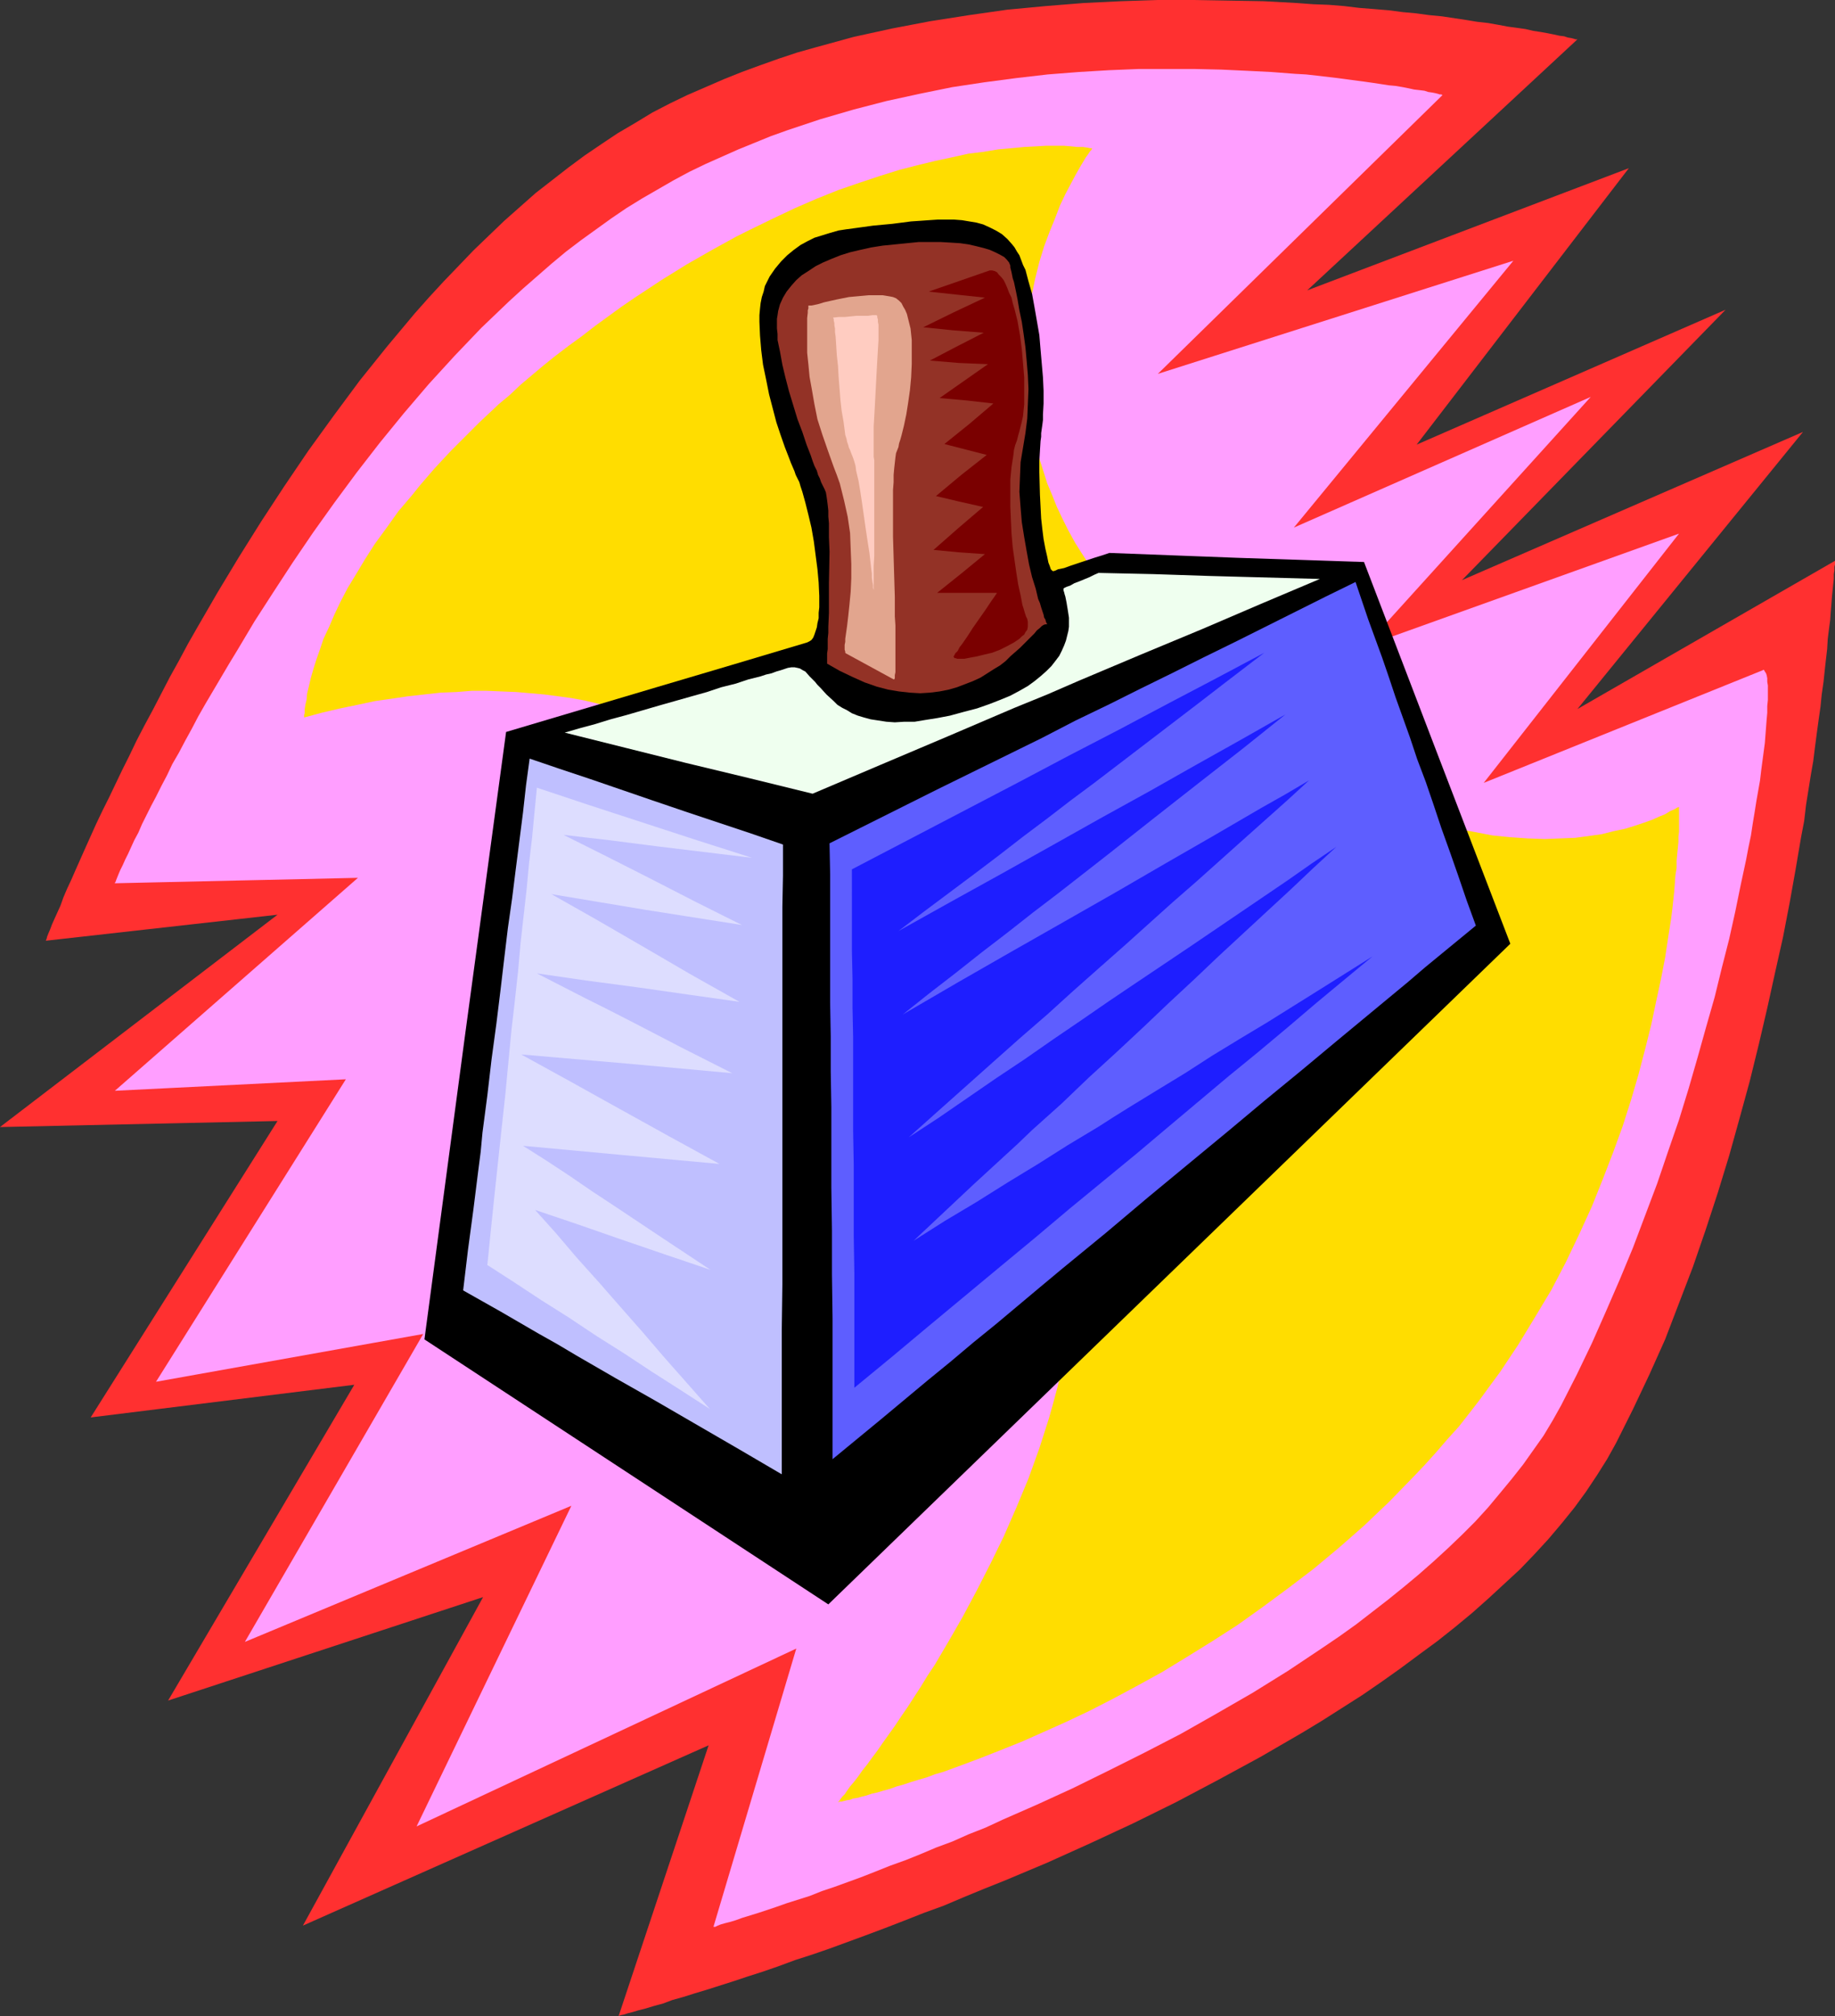 <?xml version="1.0" encoding="UTF-8" standalone="no"?>
<svg
   version="1.0"
   width="129.766mm"
   height="142.508mm"
   id="svg13"
   sodipodi:docname="Ink Stamp 2.wmf"
   xmlns:inkscape="http://www.inkscape.org/namespaces/inkscape"
   xmlns:sodipodi="http://sodipodi.sourceforge.net/DTD/sodipodi-0.dtd"
   xmlns="http://www.w3.org/2000/svg"
   xmlns:svg="http://www.w3.org/2000/svg">
  <rect width="100%" height="100%" fill="#333333" stroke="none"/>
  <sodipodi:namedview
     id="namedview13"
     pagecolor="#ffffff"
     bordercolor="#000000"
     borderopacity="0.25"
     inkscape:showpageshadow="2"
     inkscape:pageopacity="0.0"
     inkscape:pagecheckerboard="0"
     inkscape:deskcolor="#d1d1d1"
     inkscape:document-units="mm" />
  <defs
     id="defs1">
    <pattern
       id="WMFhbasepattern"
       patternUnits="userSpaceOnUse"
       width="6"
       height="6"
       x="0"
       y="0" />
  </defs>
  <path
     style="fill:#ff3030;fill-opacity:1;fill-rule:evenodd;stroke:none"
     d="m 421.614,10.504 h -0.162 -0.323 l -0.485,-0.162 -0.646,-0.162 -0.97,-0.162 -0.97,-0.323 -1.293,-0.162 -1.454,-0.323 -1.616,-0.323 -1.778,-0.323 -2.101,-0.323 -2.101,-0.485 -2.262,-0.323 -2.424,-0.323 -2.586,-0.485 -2.747,-0.485 -2.909,-0.323 -2.909,-0.485 -3.232,-0.485 -3.232,-0.485 -3.394,-0.323 -3.555,-0.485 -3.555,-0.323 -3.717,-0.485 -3.878,-0.323 -4.04,-0.323 -4.04,-0.485 L 355.196,1.293 350.995,1.131 346.632,0.808 337.744,0.323 328.532,0.162 319.16,0 h -9.696 L 299.606,0.323 289.587,0.808 279.568,1.616 269.225,2.586 259.045,4.04 248.702,5.656 238.521,7.595 l -5.171,1.131 -5.171,1.131 -10.019,2.747 -5.171,1.454 -4.848,1.616 -5.01,1.778 -4.848,1.778 -4.848,1.939 -4.848,2.101 -4.848,2.101 -4.686,2.262 -4.686,2.424 -4.525,2.747 -4.686,2.747 -4.363,2.909 -4.525,3.07 -4.363,3.232 -4.363,3.394 -4.363,3.394 -4.202,3.717 -4.202,3.717 -4.04,3.878 -4.202,4.04 -3.878,4.04 -4.04,4.202 -3.878,4.202 -3.878,4.363 -7.434,8.888 -7.272,9.05 -6.949,9.373 -6.787,9.373 -6.464,9.534 -6.141,9.373 -5.979,9.534 -5.656,9.373 -5.333,9.211 -2.586,4.525 -2.424,4.525 -2.424,4.363 -2.262,4.363 -2.262,4.363 -2.262,4.202 -2.101,4.04 -1.939,4.04 -1.939,3.878 -1.778,3.717 -1.778,3.717 -1.778,3.555 -1.616,3.394 -1.454,3.232 -1.454,3.232 -1.293,2.909 -1.293,2.909 -1.131,2.586 -1.131,2.424 -0.97,2.262 -0.808,2.262 -0.808,1.778 -0.808,1.778 -0.646,1.454 -0.485,1.293 -0.485,1.131 -0.323,0.808 -0.162,0.646 -0.162,0.323 v 0.162 L 74.174,244.34 0,301.061 l 74.174,-1.616 -49.934,79.184 70.458,-8.726 -49.773,84.355 84.194,-27.634 -48.157,87.749 108.433,-48.157 -24.078,72.397 0.162,-0.162 0.485,-0.162 0.808,-0.162 0.97,-0.323 1.293,-0.323 1.616,-0.485 1.939,-0.485 2.101,-0.646 2.424,-0.646 2.586,-0.97 2.909,-0.808 3.07,-0.97 3.232,-0.97 3.555,-1.131 3.555,-1.131 3.878,-1.293 4.04,-1.293 4.202,-1.454 4.363,-1.616 4.525,-1.454 4.686,-1.616 4.848,-1.778 4.848,-1.778 5.171,-1.939 5.01,-1.939 5.333,-2.101 5.333,-1.939 5.333,-2.262 5.494,-2.262 5.656,-2.262 11.15,-4.686 11.474,-5.171 11.474,-5.333 11.474,-5.656 11.312,-5.979 11.312,-6.141 11.15,-6.464 5.333,-3.232 5.333,-3.394 5.333,-3.394 5.171,-3.555 5.01,-3.555 5.01,-3.717 4.848,-3.555 4.686,-3.717 4.686,-3.878 4.363,-3.878 4.202,-3.878 4.202,-3.878 3.878,-4.04 3.717,-4.04 3.555,-4.202 3.394,-4.202 3.07,-4.202 2.909,-4.363 2.747,-4.363 2.424,-4.363 4.525,-9.05 4.363,-9.211 4.202,-9.373 3.717,-9.696 3.717,-9.696 3.394,-9.858 3.232,-9.858 3.07,-10.019 2.747,-9.858 2.747,-10.019 2.424,-9.858 2.262,-9.696 2.101,-9.534 2.101,-9.373 1.778,-9.211 1.616,-9.05 1.454,-8.565 0.808,-4.202 0.485,-4.202 0.646,-4.04 0.646,-4.04 0.646,-3.717 0.485,-3.878 0.485,-3.717 0.485,-3.555 0.485,-3.394 0.323,-3.232 0.485,-3.394 0.323,-3.07 0.323,-2.909 0.323,-2.747 0.162,-2.747 0.323,-2.586 0.323,-2.424 0.162,-2.262 0.162,-1.939 0.162,-2.101 0.162,-1.616 0.162,-1.616 0.162,-1.454 v -1.293 l 0.162,-0.97 v -0.97 l 0.162,-0.646 v -0.485 -0.485 l -68.842,39.592 60.277,-74.013 -91.142,39.592 70.458,-72.235 -82.578,36.037 56.722,-73.851 -85.971,32.643 z"
     id="path1" />
  <path
     style="fill:#ff9eff;fill-opacity:1;fill-rule:evenodd;stroke:none"
     d="m 385.577,25.371 h -0.162 l -0.162,-0.162 h -0.485 l -0.485,-0.162 -0.646,-0.162 -0.808,-0.162 -1.131,-0.162 -0.97,-0.323 -1.293,-0.162 -1.454,-0.162 -1.454,-0.323 -1.616,-0.323 -1.939,-0.323 -1.778,-0.162 -2.101,-0.323 -2.101,-0.323 -2.262,-0.323 -2.424,-0.323 -2.424,-0.323 -2.424,-0.323 -2.747,-0.323 -2.747,-0.323 -2.909,-0.323 -2.909,-0.162 -6.302,-0.485 -6.464,-0.323 -6.949,-0.323 -7.11,-0.162 h -7.434 -7.595 l -7.918,0.323 -8.08,0.485 -8.242,0.646 -8.403,0.97 -8.565,1.131 -8.565,1.293 -8.726,1.778 -8.888,1.939 -8.726,2.262 -8.888,2.586 -8.726,2.909 -4.525,1.616 -4.363,1.778 -4.363,1.778 -4.363,1.939 -4.363,1.939 -4.363,2.101 -4.202,2.262 -4.202,2.424 -4.202,2.424 -4.202,2.586 -4.04,2.747 -4.04,2.909 -4.04,2.909 -4.04,3.07 -3.878,3.232 -7.595,6.626 -3.717,3.394 -7.434,7.11 -7.11,7.434 -6.949,7.595 -6.626,7.757 -6.464,7.918 -6.141,7.918 -5.979,8.08 -5.656,7.918 -5.494,8.08 -5.171,7.918 -5.01,7.757 -4.525,7.595 -2.262,3.717 -2.101,3.555 -2.101,3.555 -2.101,3.555 -1.939,3.394 -1.778,3.394 -1.778,3.232 -1.616,3.07 -1.778,3.07 -1.454,3.07 -1.454,2.747 -1.454,2.909 -1.293,2.424 -1.293,2.586 -1.131,2.262 -0.97,2.262 -1.131,2.101 -0.808,1.778 -0.808,1.778 -0.808,1.616 -0.646,1.454 -0.646,1.293 -0.485,1.131 -0.323,0.808 -0.323,0.808 -0.162,0.485 -0.162,0.162 v 0.162 l 64.963,-1.454 -64.963,56.883 61.731,-3.07 -50.742,80.8 71.427,-12.766 -47.672,82.255 87.264,-36.36 -41.37,85.648 101.485,-47.51 -22.139,74.336 v 0 h 0.485 l 0.646,-0.323 0.808,-0.323 1.131,-0.323 1.293,-0.323 1.616,-0.485 1.778,-0.646 2.101,-0.646 2.101,-0.646 2.424,-0.808 2.424,-0.808 2.747,-0.97 3.07,-0.97 3.07,-0.97 3.232,-1.293 3.394,-1.131 3.555,-1.293 3.555,-1.293 3.717,-1.454 4.04,-1.616 4.04,-1.454 4.04,-1.616 4.202,-1.778 4.363,-1.616 4.363,-1.939 4.525,-1.778 4.525,-2.101 9.211,-4.04 9.534,-4.363 9.534,-4.686 9.696,-4.848 9.696,-5.01 9.696,-5.494 9.534,-5.494 9.373,-5.818 9.211,-6.141 4.525,-3.07 4.525,-3.232 8.565,-6.626 4.202,-3.394 3.878,-3.232 4.04,-3.555 3.878,-3.555 3.717,-3.555 3.555,-3.555 3.394,-3.717 3.232,-3.878 3.07,-3.717 3.07,-3.878 2.747,-3.878 2.747,-3.878 2.424,-4.04 2.262,-4.04 4.202,-8.242 4.04,-8.403 3.717,-8.403 3.717,-8.565 3.555,-8.565 3.232,-8.565 3.232,-8.565 2.909,-8.565 2.909,-8.403 2.586,-8.403 2.424,-8.403 2.262,-8.08 2.262,-7.918 1.939,-7.918 1.939,-7.595 1.616,-7.272 1.454,-7.11 1.454,-6.787 0.646,-3.394 0.646,-3.07 0.485,-3.232 0.485,-2.909 0.485,-3.07 0.485,-2.747 0.485,-2.747 0.323,-2.747 0.323,-2.424 0.323,-2.424 0.323,-2.424 0.162,-2.101 0.162,-2.101 0.162,-2.101 0.162,-1.778 v -1.778 l 0.162,-1.616 v -1.454 -1.293 -1.131 l -0.162,-0.97 v -0.97 l -0.162,-0.808 -0.162,-0.485 -0.323,-0.485 -0.162,-0.323 -0.162,-0.162 -0.323,0.162 -74.498,30.058 52.197,-66.579 -83.87,30.058 60.277,-66.579 -79.346,34.906 L 404.484,69.65 309.464,99.869 Z"
     id="path2" />
  <path
     style="fill:#ffdd00;fill-opacity:1;fill-rule:evenodd;stroke:none"
     d="m 81.285,191.658 v -0.646 l 0.162,-0.646 v -0.97 l 0.162,-1.131 0.323,-1.293 0.162,-1.778 0.485,-1.939 0.485,-2.101 0.646,-2.262 0.808,-2.586 0.97,-2.747 0.97,-2.909 1.454,-3.07 1.454,-3.394 1.616,-3.394 1.939,-3.717 2.262,-3.717 2.424,-4.04 2.586,-4.04 3.07,-4.202 3.232,-4.525 3.717,-4.363 1.939,-2.424 1.939,-2.262 2.101,-2.424 2.101,-2.262 2.262,-2.424 2.424,-2.424 2.424,-2.424 2.586,-2.586 2.586,-2.424 2.747,-2.586 2.909,-2.424 2.909,-2.747 3.07,-2.586 3.07,-2.586 3.232,-2.586 3.394,-2.586 3.555,-2.586 3.555,-2.747 3.555,-2.586 3.555,-2.586 3.555,-2.424 7.11,-4.686 3.394,-2.101 3.394,-2.101 3.394,-1.939 3.394,-1.939 6.464,-3.555 3.232,-1.616 6.302,-3.07 6.141,-2.909 5.979,-2.586 5.656,-2.262 5.656,-1.939 5.333,-1.778 5.171,-1.616 5.01,-1.293 4.686,-1.131 4.525,-0.97 4.363,-0.97 4.04,-0.485 3.878,-0.646 3.555,-0.323 3.394,-0.323 3.07,-0.162 2.747,-0.162 h 4.848 l 1.939,0.162 1.616,0.162 h 1.454 l 1.131,0.162 0.808,0.162 h 0.485 0.162 -0.162 v 0.162 l -0.162,0.323 -0.323,0.323 -0.323,0.485 -0.323,0.485 -0.485,0.646 -0.485,0.808 -0.485,0.808 -0.485,0.808 -0.646,1.131 -0.646,1.131 -1.293,2.424 -1.454,2.747 -1.454,3.07 -1.293,3.394 -1.454,3.555 -1.454,3.878 -1.293,4.202 -1.131,4.525 -0.97,4.686 -0.808,4.848 -0.485,5.01 -0.323,5.171 v 5.494 l 0.162,2.747 0.323,2.909 0.323,2.909 0.323,2.747 0.485,3.07 0.646,2.909 0.808,2.909 0.808,3.07 0.97,3.07 0.97,3.07 1.293,3.07 1.293,3.232 1.454,3.07 1.616,3.232 1.778,3.232 1.939,3.07 2.101,3.232 2.101,3.232 2.424,3.232 2.586,3.232 2.586,3.394 2.909,3.232 3.07,3.232 3.232,3.232 3.394,3.232 3.717,3.232 3.717,3.232 3.555,3.07 3.555,2.909 3.717,2.747 3.394,2.586 3.555,2.424 3.555,2.424 3.394,2.101 3.232,2.101 3.394,1.939 3.232,1.939 3.232,1.778 3.07,1.454 3.232,1.616 3.07,1.293 3.07,1.293 2.909,1.131 2.909,1.131 2.909,0.97 2.909,0.808 5.494,1.616 2.586,0.646 2.747,0.485 5.01,0.97 4.848,0.485 4.686,0.323 4.525,0.162 4.04,-0.162 4.04,-0.162 3.717,-0.485 3.394,-0.485 3.232,-0.808 3.07,-0.646 2.586,-0.808 2.424,-0.808 2.262,-0.808 1.778,-0.808 1.616,-0.646 1.293,-0.808 1.131,-0.485 0.808,-0.485 0.485,-0.162 v -0.162 0 3.394 0.97 1.131 1.293 l -0.162,1.293 v 1.454 l -0.162,1.616 -0.162,1.616 -0.162,1.778 v 1.939 l -0.323,1.939 -0.162,2.262 -0.162,2.101 -0.485,4.525 -0.323,2.586 -0.808,5.171 -0.808,5.333 -1.131,5.818 -1.293,5.979 -1.293,6.141 -1.616,6.464 -1.778,6.787 -1.939,6.626 -2.262,7.11 -2.586,7.11 -2.747,7.11 -2.909,7.272 -3.394,7.434 -3.555,7.434 -3.878,7.434 -4.363,7.272 -4.525,7.434 -4.848,7.272 -2.747,3.717 -2.586,3.555 -2.747,3.555 -2.909,3.717 -3.07,3.394 -3.07,3.555 -3.07,3.394 -3.232,3.394 -6.302,6.464 -6.626,6.302 -6.626,5.818 -6.787,5.656 -6.787,5.171 -6.787,5.01 -6.787,4.848 -6.787,4.363 -6.787,4.202 -6.626,4.04 -6.464,3.555 -6.626,3.555 -6.302,3.232 -6.141,2.909 -6.141,2.747 -5.818,2.586 -5.656,2.262 -5.333,2.101 -5.171,1.939 -4.848,1.778 -2.262,0.646 -2.101,0.808 -2.262,0.646 -2.101,0.646 -1.939,0.646 -1.778,0.485 -1.778,0.646 -1.778,0.485 -1.616,0.485 -1.454,0.323 -1.454,0.485 -1.293,0.323 -1.131,0.323 -1.131,0.162 -0.808,0.323 -0.97,0.162 -0.646,0.162 -0.646,0.162 h -0.485 l -0.323,0.162 h -0.162 v 0 0 l 0.323,-0.323 0.323,-0.485 0.485,-0.646 0.646,-0.646 0.646,-0.97 0.808,-1.131 0.97,-1.131 1.131,-1.454 1.131,-1.616 1.293,-1.616 1.293,-1.778 1.454,-1.939 1.454,-2.101 1.616,-2.262 1.616,-2.262 1.616,-2.424 1.778,-2.586 1.778,-2.747 1.778,-2.747 1.778,-2.909 1.939,-2.909 3.717,-6.302 3.717,-6.464 3.717,-6.949 3.717,-7.272 3.555,-7.272 3.394,-7.757 3.232,-7.757 2.909,-8.08 2.586,-8.08 1.131,-4.04 1.131,-4.202 0.97,-4.04 0.808,-4.202 0.808,-4.04 0.646,-4.202 0.485,-4.04 0.323,-4.202 0.323,-4.202 v -4.04 -4.04 l -0.162,-4.202 -0.485,-4.04 -0.485,-4.04 -0.808,-4.04 -0.808,-3.878 -1.131,-3.878 -1.293,-3.878 -1.454,-3.878 -1.616,-3.717 -1.939,-3.717 -2.101,-3.717 -2.262,-3.555 -2.586,-3.555 -7.757,-10.827 -7.918,-10.666 -8.08,-10.504 -4.202,-5.333 -4.202,-5.01 -4.363,-5.01 -4.363,-5.01 -4.525,-4.686 -4.848,-4.525 -4.686,-4.525 -5.01,-4.04 -5.171,-4.04 -5.333,-3.717 -5.656,-3.555 -5.656,-3.232 -2.909,-1.616 -5.979,-2.747 -3.232,-1.293 -3.07,-1.131 -3.232,-1.131 -3.232,-1.131 -3.394,-0.808 -3.394,-0.97 -3.394,-0.808 -3.555,-0.646 -3.555,-0.485 -3.717,-0.485 -7.434,-0.646 -4.04,-0.162 -3.878,-0.162 h -4.04 l -4.04,0.323 -4.202,0.162 -4.363,0.485 -4.363,0.485 -4.363,0.646 -4.525,0.646 -4.525,0.97 -4.686,0.97 -4.848,1.131 z"
     id="path3" />
  <path
     style="fill:#000000;fill-opacity:1;fill-rule:evenodd;stroke:none"
     d="m 113.443,357.783 107.949,70.781 182.285,-176.468 -19.554,-50.904 -19.554,-51.066 -34.098,-1.131 -33.936,-1.293 -1.939,0.646 -2.101,0.646 -4.363,1.454 -1.939,0.646 -1.778,0.646 -1.616,0.323 -0.646,0.323 -0.485,0.162 h -0.323 l -0.162,-0.162 -0.323,-0.323 -0.162,-0.485 -0.162,-0.485 -0.323,-0.808 -0.162,-0.808 -0.162,-0.808 -0.485,-2.101 -0.485,-2.586 -0.323,-2.586 -0.323,-2.909 -0.323,-6.302 -0.162,-6.141 v -2.909 l 0.162,-2.747 0.162,-2.586 0.162,-1.131 v -0.97 l 0.162,-1.131 0.162,-1.131 0.162,-1.293 v -1.454 l 0.162,-2.909 v -3.394 l -0.162,-3.555 -0.323,-3.717 -0.323,-3.717 -0.323,-3.878 -0.646,-3.717 -0.646,-3.717 -0.646,-3.555 -0.97,-3.394 -0.808,-3.07 -0.646,-1.293 -0.485,-1.293 -0.485,-1.293 -0.646,-0.97 -0.646,-1.131 -0.646,-0.808 -1.293,-1.454 -1.454,-1.293 -1.616,-0.97 -1.616,-0.808 -1.778,-0.808 -1.778,-0.485 -1.939,-0.323 -1.939,-0.323 -2.101,-0.162 h -2.101 -2.262 l -2.424,0.162 -2.262,0.162 -2.424,0.162 -5.01,0.646 -5.171,0.485 -4.686,0.646 -2.424,0.323 -2.101,0.323 -2.262,0.646 -2.101,0.646 -2.101,0.646 -1.939,0.97 -1.778,0.97 -1.778,1.293 -1.778,1.454 -1.616,1.616 -1.616,1.939 -1.454,2.101 -0.646,1.293 -0.646,1.293 -0.323,1.454 -0.485,1.454 -0.323,1.616 -0.162,1.454 -0.162,1.778 v 1.778 l 0.162,3.717 0.323,3.878 0.485,3.878 0.808,3.878 0.808,4.04 0.97,3.717 0.97,3.717 1.131,3.394 1.131,3.232 1.131,2.909 0.485,1.293 0.485,1.131 0.485,1.131 0.323,0.97 0.485,0.97 0.485,0.97 0.323,1.131 0.485,1.454 0.808,2.909 0.808,3.232 0.808,3.394 0.646,3.717 0.485,3.717 0.485,3.717 0.323,3.555 0.162,3.555 v 3.07 l -0.162,1.454 v 1.454 l -0.323,1.293 -0.162,1.131 -0.323,0.97 -0.323,0.97 -0.323,0.808 -0.485,0.646 -0.485,0.323 -0.646,0.323 -20.038,5.979 -20.2,5.979 -40.238,11.958 -10.989,81.123 z"
     id="path4" />
  <path
     style="fill:#5e5eff;fill-opacity:1;fill-rule:evenodd;stroke:none"
     d="m 222.523,389.78 v -12.766 -12.605 -12.12 l -0.162,-11.958 v -11.635 l -0.162,-11.312 V 306.394 295.729 l -0.162,-9.534 v -9.373 l -0.162,-9.05 v -8.888 -8.726 -8.565 -8.242 l -0.162,-8.08 9.696,-4.848 9.696,-4.848 9.373,-4.686 9.534,-4.686 9.211,-4.525 9.211,-4.525 9.05,-4.686 9.05,-4.363 8.403,-4.202 8.565,-4.202 8.403,-4.202 8.242,-4.04 8.08,-4.04 8.08,-4.04 8.08,-4.04 7.918,-3.878 3.394,10.019 3.717,10.181 1.778,5.171 1.778,5.333 3.878,10.827 1.939,5.818 2.262,5.979 2.101,6.141 2.101,6.302 2.262,6.302 2.262,6.464 2.262,6.626 2.424,6.626 -9.05,7.434 -4.525,3.717 -4.525,3.878 -9.373,7.757 -9.373,7.757 -9.696,8.08 -9.858,8.08 -9.858,8.242 -10.181,8.403 -11.15,9.211 -11.312,9.534 -11.635,9.534 -5.818,4.848 -5.979,5.01 -5.979,5.01 -5.979,4.848 -6.141,5.171 -6.141,5.01 -12.605,10.504 z"
     id="path5" />
  <path
     style="fill:#bfbfff;fill-opacity:1;fill-rule:evenodd;stroke:none"
     d="m 141.561,202.647 8.08,2.747 8.242,2.747 16.483,5.656 8.565,2.909 8.726,2.909 8.726,2.909 8.888,3.07 v 8.242 l -0.162,8.403 v 36.037 9.373 9.696 10.989 11.312 23.432 l -0.162,12.12 v 12.605 12.766 13.251 l -11.312,-6.626 -11.15,-6.464 -11.15,-6.464 -10.827,-6.141 -10.342,-5.979 -5.171,-3.07 -5.171,-2.909 -10.019,-5.818 -10.019,-5.656 1.293,-10.827 1.454,-10.827 1.293,-10.342 0.646,-5.01 0.485,-5.171 1.293,-9.858 1.131,-9.696 1.293,-9.534 1.131,-9.211 0.97,-8.242 0.97,-8.08 1.131,-7.918 0.97,-7.757 0.97,-7.595 0.97,-7.595 0.808,-7.272 z"
     id="path6" />
  <path
     style="fill:#1e1eff;fill-opacity:1;fill-rule:evenodd;stroke:none"
     d="m 227.694,232.22 14.867,-7.757 14.544,-7.595 14.544,-7.595 14.059,-7.434 13.413,-6.949 13.09,-6.949 12.928,-6.787 12.766,-6.787 -5.494,4.202 -5.494,4.202 -5.656,4.363 -5.494,4.202 -11.635,8.888 -11.635,8.888 -6.302,4.686 -6.302,4.848 -6.464,4.848 -6.464,5.01 -6.626,5.01 -13.413,10.019 -6.787,5.171 13.898,-7.757 13.736,-7.595 13.574,-7.595 13.251,-7.434 12.605,-6.949 12.282,-6.949 12.12,-6.787 11.958,-6.787 -11.312,9.05 -11.797,9.211 -5.979,4.686 -5.979,4.686 -6.141,4.848 -6.141,4.848 -6.626,5.171 -6.626,5.171 -6.787,5.171 -6.787,5.333 -6.949,5.333 -6.949,5.494 -7.11,5.494 -7.11,5.656 14.706,-8.565 14.382,-8.242 7.11,-4.04 7.11,-4.04 13.898,-7.918 13.09,-7.595 12.928,-7.434 12.766,-7.434 6.302,-3.555 6.302,-3.717 -5.818,5.333 -5.979,5.333 -5.979,5.333 -6.141,5.494 -6.141,5.494 -6.302,5.494 -6.302,5.656 -6.464,5.818 -6.787,5.979 -7.11,6.302 -6.949,6.302 -7.272,6.302 -7.272,6.464 -7.434,6.626 -7.434,6.626 -7.595,6.787 7.918,-5.171 7.757,-5.333 7.757,-5.333 7.757,-5.171 7.434,-5.171 7.595,-5.171 7.272,-5.01 7.434,-5.01 13.736,-9.211 13.574,-9.211 13.09,-8.888 6.464,-4.525 6.464,-4.363 -6.141,5.656 -6.141,5.818 -6.302,5.818 -6.464,5.979 -6.464,5.979 -6.464,6.141 -6.787,6.302 -6.626,6.302 -7.272,6.787 -7.434,6.787 -7.434,7.11 -7.757,6.949 -3.878,3.717 -3.878,3.555 -7.918,7.272 -7.918,7.434 -8.08,7.595 8.403,-5.333 8.403,-5.01 8.242,-5.171 8.242,-5.01 7.918,-5.01 8.08,-4.848 4.04,-2.586 3.878,-2.424 7.918,-4.848 7.434,-4.525 7.272,-4.686 7.434,-4.525 7.272,-4.363 14.221,-8.888 6.949,-4.363 6.949,-4.363 -7.434,6.141 -7.595,6.302 -7.595,6.464 -7.918,6.626 -7.918,6.464 -8.08,6.787 -8.08,6.787 -8.242,6.949 -9.05,7.434 -9.05,7.434 -9.211,7.757 -9.373,7.757 -9.534,7.918 -9.534,7.918 -9.858,8.242 -10.019,8.242 v -10.504 -10.181 -10.019 l -0.162,-9.858 v -9.534 -9.373 l -0.162,-9.05 v -9.05 -8.08 -7.918 l -0.162,-7.918 v -7.595 l -0.162,-7.595 v -7.272 -7.272 z"
     id="path7" />
  <path
     style="fill:#ddddff;fill-opacity:1;fill-rule:evenodd;stroke:none"
     d="m 143.501,210.404 14.059,4.686 14.382,4.686 14.382,4.686 14.706,4.686 -25.371,-3.07 -12.605,-1.616 -12.443,-1.454 11.635,5.818 11.797,5.979 11.958,6.141 6.141,3.07 6.141,3.07 -25.694,-4.04 -25.21,-4.202 12.282,6.949 12.282,7.11 12.766,7.434 12.928,7.272 -13.736,-1.939 -13.574,-1.939 -13.413,-1.778 -13.413,-1.939 6.302,3.232 6.302,3.232 6.464,3.232 6.626,3.394 13.09,6.787 13.413,6.787 -28.28,-2.586 -28.118,-2.424 12.928,7.11 13.09,7.272 13.413,7.434 13.574,7.434 -26.341,-2.424 -26.179,-2.424 6.141,3.878 6.141,4.04 6.141,4.202 6.141,4.04 12.605,8.403 12.928,8.565 -11.958,-4.04 -11.797,-4.04 -11.635,-4.04 -11.474,-3.878 5.656,6.302 5.494,6.464 5.818,6.464 5.656,6.464 5.979,6.787 5.818,6.787 6.141,6.949 6.141,6.949 -7.757,-5.01 -7.595,-4.848 -7.595,-5.01 -7.434,-4.686 -7.272,-4.848 -7.434,-4.686 -7.11,-4.686 -7.272,-4.686 0.97,-9.534 0.97,-9.373 0.97,-9.05 0.97,-9.05 0.97,-8.888 0.808,-8.565 0.808,-8.403 0.97,-8.403 0.808,-7.434 0.646,-7.272 0.808,-7.272 0.808,-7.11 0.646,-6.949 0.808,-6.787 0.646,-6.787 z"
     id="path8" />
  <path
     style="fill:#933226;fill-opacity:1;fill-rule:evenodd;stroke:none"
     d="m 221.069,177.276 v -0.485 -0.485 -0.808 -0.97 l 0.162,-1.131 v -1.293 -1.454 l 0.162,-1.616 v -1.616 l 0.162,-3.717 v -3.878 -4.04 l 0.162,-8.403 -0.162,-3.878 v -3.717 l -0.162,-1.778 v -1.616 l -0.162,-1.454 -0.162,-1.293 -0.162,-1.131 -0.162,-0.97 -0.323,-0.808 -0.323,-0.646 -0.323,-0.646 -0.323,-0.646 -0.323,-0.97 -0.485,-0.97 -0.323,-1.131 -0.646,-1.293 -0.485,-1.293 -0.485,-1.454 -1.131,-2.909 -1.131,-3.394 -1.293,-3.394 -1.131,-3.717 -1.131,-3.717 -0.97,-3.717 -0.808,-3.394 -0.646,-3.555 -0.646,-3.07 v -1.616 l -0.162,-1.454 v -2.586 l 0.162,-0.97 0.162,-1.131 0.485,-1.778 0.808,-1.778 0.97,-1.616 1.293,-1.616 1.293,-1.454 1.454,-1.293 1.778,-1.131 1.939,-1.293 1.939,-0.97 2.262,-0.97 2.424,-0.97 2.586,-0.808 2.747,-0.646 2.909,-0.646 3.07,-0.485 3.232,-0.323 3.232,-0.323 3.232,-0.323 h 2.909 2.747 l 2.747,0.162 2.586,0.162 2.262,0.323 2.101,0.485 1.939,0.485 1.616,0.485 1.454,0.646 1.293,0.646 1.131,0.646 0.646,0.646 0.646,0.808 0.323,0.808 v 0.485 l 0.162,0.646 0.162,0.646 0.162,0.808 0.162,0.808 0.323,0.97 0.485,2.262 0.485,2.424 0.485,2.909 0.646,3.07 0.485,3.232 0.485,3.555 0.323,3.555 0.323,3.878 0.162,3.717 -0.162,4.04 -0.162,3.878 -0.485,3.878 -0.646,3.878 -0.646,3.878 -0.162,3.878 -0.162,4.04 0.323,4.202 0.323,3.878 0.646,4.04 0.646,3.717 0.646,3.555 0.808,3.394 0.97,3.07 0.646,2.747 0.485,1.131 0.323,1.131 0.323,0.97 0.323,0.97 0.162,0.808 0.323,0.485 0.162,0.646 0.162,0.323 0.162,0.323 v 0 h -0.485 l -0.485,0.162 -0.485,0.323 -0.485,0.485 -0.808,0.646 -0.646,0.808 -0.808,0.808 -0.97,0.97 -0.97,0.97 -1.131,1.131 -1.293,1.131 -1.293,1.131 -1.293,1.293 -1.454,1.131 -1.616,0.97 -1.778,1.131 -1.778,1.131 -2.101,0.97 -2.101,0.808 -2.101,0.808 -2.262,0.646 -2.424,0.485 -2.586,0.323 -2.586,0.162 -2.747,-0.162 -2.909,-0.323 -2.909,-0.485 -3.07,-0.808 -3.232,-1.131 -3.232,-1.454 -3.394,-1.616 z"
     id="path9" />
  <path
     style="fill:#7a0000;fill-opacity:1;fill-rule:evenodd;stroke:none"
     d="m 264.539,72.235 -16.322,5.656 7.434,0.808 7.595,0.808 -8.242,3.878 -8.242,4.04 7.918,0.808 8.242,0.646 -7.272,3.717 -7.11,3.717 7.757,0.646 7.757,0.323 -6.464,4.525 -6.464,4.525 7.272,0.646 7.11,0.808 -6.464,5.494 -6.626,5.333 11.312,2.909 -6.787,5.333 -6.787,5.656 6.141,1.454 6.464,1.454 -6.626,5.656 -6.626,5.818 6.787,0.646 6.949,0.485 -6.302,5.171 -6.464,5.171 h 15.998 l -0.646,0.97 -0.808,1.131 -1.616,2.424 -3.394,4.848 -1.454,2.262 -1.454,2.101 -0.646,0.808 -0.485,0.97 -0.646,0.646 -0.323,0.646 -0.162,0.162 0.162,0.323 0.162,0.162 h 0.323 l 0.323,0.162 h 1.131 0.808 l 1.616,-0.323 1.778,-0.323 1.939,-0.485 2.101,-0.485 2.101,-0.808 1.939,-0.97 1.778,-0.97 1.454,-0.97 0.646,-0.646 0.646,-0.485 0.323,-0.646 0.485,-0.646 0.162,-0.808 v -0.646 -0.646 l -0.162,-0.808 -0.323,-0.646 -0.323,-0.97 -0.323,-1.131 -0.323,-0.97 -0.485,-2.586 -0.646,-2.909 -0.485,-3.07 -0.485,-3.394 -0.485,-3.394 -0.323,-3.717 -0.323,-7.272 v -3.717 -3.394 l 0.323,-3.394 0.485,-3.07 0.162,-1.454 0.323,-1.293 0.485,-1.293 0.323,-1.293 0.323,-1.131 0.323,-1.293 0.323,-1.293 0.323,-1.454 0.162,-1.616 0.162,-1.616 v -3.555 -3.555 l -0.323,-3.878 -0.323,-3.717 -0.485,-3.717 -0.646,-3.717 -0.808,-3.232 -0.485,-1.616 -0.323,-1.454 -0.646,-1.293 -0.485,-1.293 -0.485,-1.131 -0.485,-0.97 -0.646,-0.808 -0.646,-0.646 -0.485,-0.646 -0.646,-0.323 -0.646,-0.162 z"
     id="path10" />
  <path
     style="fill:#e2a58e;fill-opacity:1;fill-rule:evenodd;stroke:none"
     d="m 216.059,81.608 v 0 0.162 0.323 0.323 l -0.162,0.485 v 0.646 l -0.162,1.454 v 1.778 2.101 2.586 2.747 l 0.323,3.07 0.323,3.394 0.646,3.555 0.646,3.717 0.808,4.04 1.293,4.04 1.454,4.202 1.616,4.525 0.808,2.101 0.808,2.262 1.131,4.525 0.97,4.363 0.646,4.363 0.162,4.202 0.162,4.04 v 3.878 l -0.162,3.555 -0.323,3.394 -0.323,3.07 -0.323,2.747 -0.162,1.131 -0.162,1.131 -0.162,1.131 v 0.808 l -0.162,0.808 v 1.293 l 0.162,0.485 v 0.323 l 0.162,0.162 12.766,6.949 h 0.162 l 0.162,-0.323 v -0.808 l 0.162,-0.808 v -1.131 -1.454 -5.494 -2.101 -2.262 l -0.162,-2.424 v -5.171 l -0.162,-5.333 -0.323,-10.827 v -5.333 -4.848 -2.262 l 0.162,-2.101 v -1.939 l 0.162,-1.778 0.162,-1.454 0.162,-1.454 0.162,-1.131 0.323,-0.808 0.323,-0.808 0.162,-0.97 0.323,-0.97 0.323,-1.131 0.646,-2.586 0.646,-3.07 0.485,-3.07 0.485,-3.394 0.323,-3.394 0.162,-3.555 v -3.394 -3.07 l -0.323,-3.07 -0.323,-1.293 -0.323,-1.293 -0.323,-1.293 -0.485,-1.131 -0.485,-0.808 -0.485,-0.97 -0.646,-0.646 -0.808,-0.646 -0.808,-0.323 -0.808,-0.162 -1.939,-0.323 h -1.778 -1.939 l -1.778,0.162 -3.555,0.323 -1.616,0.323 -1.616,0.323 -1.454,0.323 -1.454,0.323 -0.646,0.162 -0.485,0.162 -1.131,0.323 -0.808,0.162 -0.808,0.162 h -0.485 z"
     id="path11" />
  <path
     style="fill:#ffccc1;fill-opacity:1;fill-rule:evenodd;stroke:none"
     d="m 222.685,84.84 1.454,-0.162 h 1.616 l 1.616,-0.162 1.616,-0.162 h 1.616 1.454 l 1.131,-0.162 h 0.97 0.162 l 0.162,0.323 v 0.323 l 0.162,0.485 v 0.646 l 0.162,0.808 v 4.04 l -0.162,2.586 -0.162,2.747 -0.162,2.909 -0.323,6.141 -0.162,3.07 -0.162,2.909 -0.162,2.747 v 2.424 1.131 1.939 0.808 0.808 0.97 l 0.162,0.97 v 1.131 2.586 15.675 3.07 3.07 l -0.162,2.747 v 4.363 0.808 2.101 -0.162 -0.323 -0.485 l -0.162,-0.485 v -0.808 l -0.162,-0.808 -0.162,-1.131 v -1.131 l -0.162,-1.131 -0.162,-1.454 -0.323,-2.909 -0.485,-3.07 -0.485,-3.232 -0.97,-6.787 -0.485,-3.232 -0.485,-2.909 -0.646,-2.747 -0.162,-1.293 -0.323,-1.131 -0.323,-0.97 -0.323,-0.808 -0.323,-0.808 -0.162,-0.485 -0.323,-0.646 -0.162,-0.646 -0.323,-0.97 -0.162,-0.808 -0.323,-0.97 -0.162,-1.293 -0.323,-2.424 -0.485,-2.747 -0.323,-2.909 -0.485,-6.141 -0.162,-2.909 -0.323,-2.909 -0.162,-2.586 -0.162,-2.424 -0.162,-1.131 v -0.97 l -0.162,-0.808 V 86.295 l -0.162,-0.646 v -0.485 l -0.162,-0.162 z"
     id="path12" />
  <path
     style="fill:#efffef;fill-opacity:1;fill-rule:evenodd;stroke:none"
     d="m 150.934,195.698 3.878,-1.131 4.202,-1.131 4.202,-1.293 4.202,-1.131 8.888,-2.586 8.565,-2.424 4.04,-1.131 3.878,-1.293 3.878,-0.97 3.394,-1.131 3.232,-0.808 1.454,-0.485 1.454,-0.323 1.293,-0.485 1.131,-0.323 0.97,-0.323 0.97,-0.323 0.97,-0.162 h 0.808 l 0.808,0.162 0.646,0.162 0.808,0.485 0.646,0.323 1.131,1.293 1.454,1.454 0.646,0.808 0.808,0.808 1.616,1.778 1.939,1.778 0.97,0.97 1.293,0.808 1.293,0.646 1.293,0.808 1.616,0.646 1.616,0.485 1.778,0.485 2.101,0.323 2.101,0.323 2.262,0.162 2.586,-0.162 h 2.747 l 2.909,-0.485 3.07,-0.485 3.394,-0.646 3.555,-0.97 3.717,-0.97 3.232,-1.131 2.909,-1.131 2.747,-1.131 2.424,-1.293 2.262,-1.293 1.778,-1.293 1.778,-1.454 1.454,-1.293 1.293,-1.293 1.131,-1.454 0.97,-1.293 0.646,-1.293 0.646,-1.454 0.485,-1.293 0.323,-1.293 0.323,-1.293 0.162,-1.131 v -2.424 l -0.323,-2.101 -0.323,-1.939 -0.323,-1.616 -0.162,-0.485 -0.162,-0.646 -0.162,-0.485 v -0.323 -0.162 l 0.162,-0.162 0.646,-0.323 0.97,-0.323 1.131,-0.646 1.293,-0.485 2.747,-1.131 1.293,-0.646 1.131,-0.485 14.706,0.323 14.706,0.485 29.734,0.808 -15.675,6.626 -15.837,6.787 -16.322,6.787 -16.483,6.949 -8.565,3.717 -8.726,3.555 -17.776,7.595 -17.938,7.595 -18.261,7.757 -17.13,-4.202 -16.806,-4.04 -16.16,-4.04 z"
     id="path13" />
</svg>
